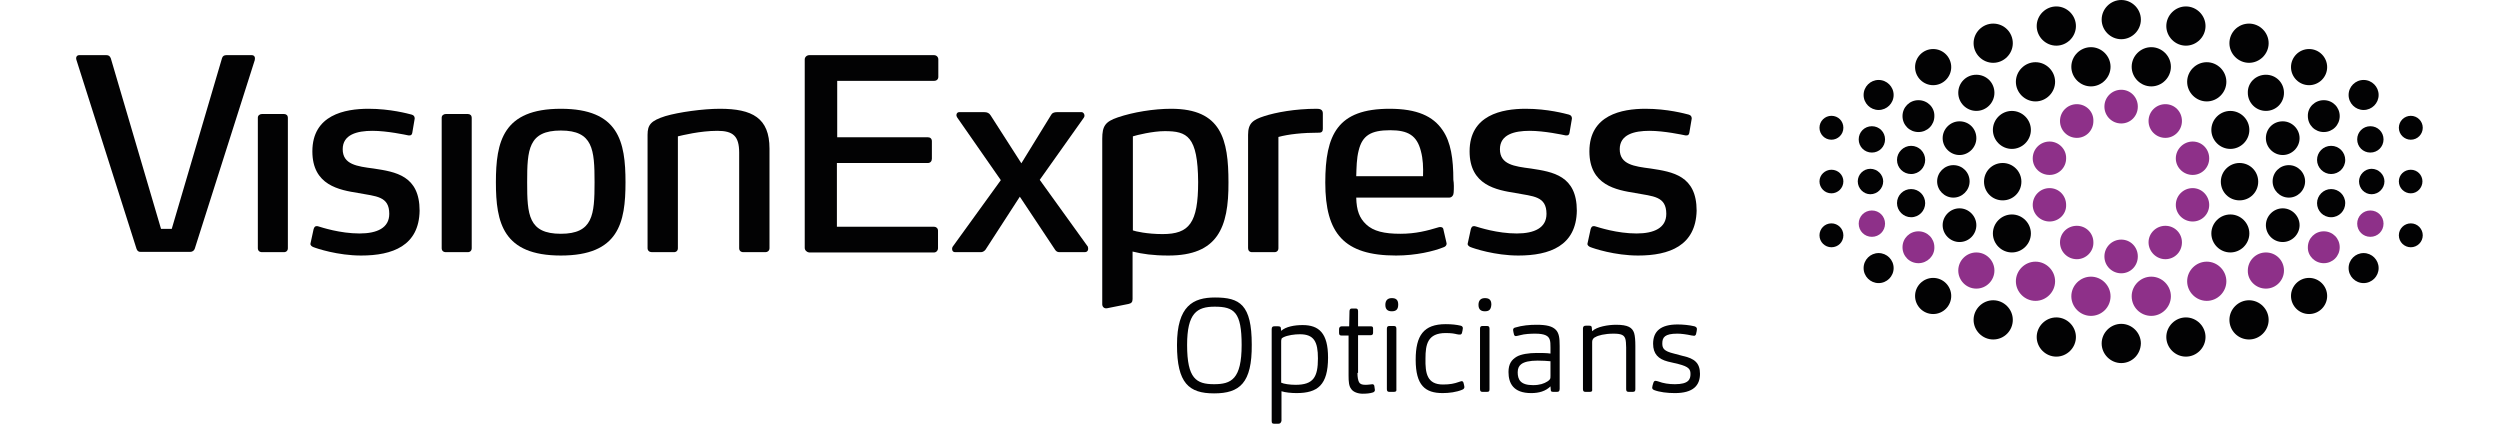 <?xml version="1.0" encoding="utf-8"?>
<svg xmlns="http://www.w3.org/2000/svg" fill="none" height="10" viewBox="0 0 205 37" width="59">
    <path d="M178.579 7.838C177.776 7.838 177.107 8.48 177.107 9.309C177.107 10.112 177.75 10.781 178.579 10.781C179.381 10.781 180.024 10.139 180.024 9.309C180.024 8.48 179.381 7.838 178.579 7.838Z" fill="#8E3089"/>
    <path d="M174.7 9.096C173.897 9.096 173.229 9.738 173.229 10.567C173.229 11.37 173.871 12.039 174.7 12.039C175.503 12.039 176.145 11.396 176.145 10.567C176.171 9.738 175.503 9.096 174.7 9.096Z" fill="#8E3089"/>
    <path d="M172.319 12.359C171.516 12.359 170.848 13.002 170.848 13.831C170.848 14.633 171.49 15.275 172.319 15.275C173.122 15.275 173.764 14.633 173.764 13.831C173.791 13.028 173.122 12.359 172.319 12.359Z" fill="#8E3089"/>
    <path d="M175.931 27.583C174.995 27.583 174.219 26.807 174.219 25.87C174.219 24.934 174.995 24.158 175.931 24.158C176.867 24.158 177.643 24.934 177.643 25.87C177.643 26.834 176.867 27.583 175.931 27.583Z" fill="#8E3089"/>
    <path d="M165.924 25.202C165.041 25.202 164.346 24.48 164.346 23.623C164.346 22.741 165.068 22.045 165.924 22.045C166.807 22.045 167.503 22.767 167.503 23.623C167.503 24.48 166.807 25.202 165.924 25.202Z" fill="#8E3089"/>
    <path d="M171.089 26.272C170.153 26.272 169.377 25.496 169.377 24.56C169.377 23.623 170.153 22.848 171.089 22.848C172.026 22.848 172.801 23.623 172.801 24.56C172.801 25.496 172.026 26.272 171.089 26.272Z" fill="#8E3089"/>
    <path d="M178.579 23.865C177.776 23.865 177.107 23.223 177.107 22.393C177.107 21.591 177.75 20.922 178.579 20.922C179.381 20.922 180.024 21.564 180.024 22.393C180.024 23.223 179.381 23.865 178.579 23.865Z" fill="#8E3089"/>
    <path d="M174.7 22.633C173.897 22.633 173.229 21.991 173.229 21.162C173.229 20.359 173.871 19.717 174.7 19.717C175.503 19.717 176.145 20.359 176.145 21.162C176.171 21.964 175.503 22.633 174.7 22.633Z" fill="#8E3089"/>
    <path d="M172.319 19.342C171.516 19.342 170.848 18.7 170.848 17.897C170.848 17.095 171.49 16.426 172.319 16.426C173.122 16.426 173.764 17.068 173.764 17.897C173.791 18.7 173.122 19.342 172.319 19.342Z" fill="#8E3089"/>
    <path d="M156.803 20.68C156.161 20.68 155.652 20.171 155.652 19.529C155.652 18.887 156.161 18.379 156.803 18.379C157.445 18.379 157.953 18.887 157.953 19.529C157.953 20.171 157.445 20.68 156.803 20.68Z" fill="#8E3089"/>
    <path d="M160.868 22.982C160.092 22.982 159.477 22.366 159.477 21.59C159.477 20.814 160.092 20.199 160.868 20.199C161.644 20.199 162.259 20.814 162.259 21.59C162.286 22.34 161.644 22.982 160.868 22.982Z" fill="#8E3089"/>
    <path d="M182.432 9.096C183.235 9.096 183.877 9.738 183.877 10.567C183.877 11.37 183.235 12.039 182.432 12.039C181.63 12.039 180.961 11.396 180.961 10.567C180.961 9.738 181.63 9.096 182.432 9.096Z" fill="#8E3089"/>
    <path d="M184.813 12.359C185.616 12.359 186.258 13.002 186.258 13.831C186.258 14.633 185.616 15.275 184.813 15.275C184.011 15.275 183.342 14.633 183.342 13.831C183.342 13.028 184.011 12.359 184.813 12.359Z" fill="#8E3089"/>
    <path d="M181.2 27.583C182.137 27.583 182.913 26.807 182.913 25.87C182.913 24.934 182.137 24.158 181.2 24.158C180.264 24.158 179.488 24.934 179.488 25.87C179.488 26.834 180.264 27.583 181.2 27.583Z" fill="#8E3089"/>
    <path d="M191.208 25.202C192.091 25.202 192.787 24.48 192.787 23.623C192.787 22.741 192.091 22.045 191.208 22.045C190.325 22.045 189.63 22.767 189.63 23.623C189.603 24.48 190.325 25.202 191.208 25.202Z" fill="#8E3089"/>
    <path d="M186.044 26.272C186.981 26.272 187.756 25.496 187.756 24.56C187.756 23.623 186.981 22.848 186.044 22.848C185.108 22.848 184.332 23.623 184.332 24.56C184.332 25.496 185.108 26.272 186.044 26.272Z" fill="#8E3089"/>
    <path d="M182.432 22.633C183.235 22.633 183.877 21.991 183.877 21.162C183.877 20.359 183.235 19.717 182.432 19.717C181.63 19.717 180.961 20.359 180.961 21.162C180.961 21.964 181.63 22.633 182.432 22.633Z" fill="#8E3089"/>
    <path d="M184.813 19.342C185.616 19.342 186.258 18.7 186.258 17.897C186.258 17.095 185.616 16.426 184.813 16.426C184.011 16.426 183.342 17.068 183.342 17.897C183.342 18.7 184.011 19.342 184.813 19.342Z" fill="#8E3089"/>
    <path d="M200.33 20.68C200.972 20.68 201.48 20.171 201.48 19.529C201.48 18.887 200.972 18.379 200.33 18.379C199.688 18.379 199.18 18.887 199.18 19.529C199.18 20.171 199.688 20.68 200.33 20.68Z" fill="#8E3089"/>
    <path d="M196.263 22.982C197.039 22.982 197.654 22.366 197.654 21.59C197.654 20.814 197.039 20.199 196.263 20.199C195.487 20.199 194.872 20.814 194.872 21.59C194.845 22.34 195.487 22.982 196.263 22.982Z" fill="#8E3089"/>
    <path d="M168.226 14.232C167.316 14.232 166.594 14.955 166.594 15.864C166.594 16.774 167.316 17.496 168.226 17.496C169.135 17.496 169.858 16.774 169.858 15.864C169.858 14.955 169.109 14.232 168.226 14.232Z" fill="#020203"/>
    <path d="M163.918 14.42C163.142 14.42 162.5 15.062 162.5 15.838C162.5 16.614 163.142 17.256 163.918 17.256C164.694 17.256 165.336 16.614 165.336 15.838C165.336 15.062 164.721 14.42 163.918 14.42Z" fill="#020203"/>
    <path d="M156.667 14.74C156.052 14.74 155.57 15.248 155.57 15.837C155.57 16.453 156.079 16.961 156.667 16.961C157.283 16.961 157.791 16.453 157.791 15.837C157.791 15.248 157.283 14.74 156.667 14.74Z" fill="#020203"/>
    <path d="M153.27 14.822C152.708 14.822 152.227 15.277 152.227 15.839C152.227 16.401 152.681 16.882 153.27 16.882C153.832 16.882 154.313 16.427 154.313 15.839C154.313 15.277 153.859 14.822 153.27 14.822Z" fill="#020203"/>
    <path d="M178.579 0C177.643 0 176.867 0.776 176.867 1.712C176.867 2.649 177.643 3.424 178.579 3.424C179.516 3.424 180.292 2.649 180.292 1.712C180.292 0.776 179.516 0 178.579 0Z" fill="#020203"/>
    <path d="M175.931 4.119C174.995 4.119 174.219 4.895 174.219 5.831C174.219 6.768 174.995 7.544 175.931 7.544C176.867 7.544 177.643 6.768 177.643 5.831C177.643 4.895 176.867 4.119 175.931 4.119Z" fill="#020203"/>
    <path d="M165.924 6.527C165.041 6.527 164.346 7.223 164.346 8.106C164.346 8.989 165.068 9.684 165.924 9.684C166.807 9.684 167.503 8.962 167.503 8.106C167.503 7.223 166.807 6.527 165.924 6.527Z" fill="#020203"/>
    <path d="M164.454 10.594C163.651 10.594 162.982 11.263 162.982 12.065C162.982 12.868 163.651 13.537 164.454 13.537C165.256 13.537 165.925 12.868 165.925 12.065C165.925 11.236 165.283 10.594 164.454 10.594Z" fill="#020203"/>
    <path d="M162.153 4.281C161.27 4.281 160.574 5.004 160.574 5.86C160.574 6.743 161.297 7.438 162.153 7.438C163.036 7.438 163.731 6.716 163.731 5.86C163.731 5.004 163.036 4.281 162.153 4.281Z" fill="#020203"/>
    <path d="M171.089 5.432C170.153 5.432 169.377 6.207 169.377 7.144C169.377 8.08 170.153 8.856 171.089 8.856C172.026 8.856 172.801 8.08 172.801 7.144C172.801 6.207 172.026 5.432 171.089 5.432Z" fill="#020203"/>
    <path d="M169.028 9.686C168.118 9.686 167.369 10.435 167.369 11.344C167.369 12.254 168.118 13.003 169.028 13.003C169.937 13.003 170.687 12.254 170.687 11.344C170.687 10.435 169.937 9.686 169.028 9.686Z" fill="#020203"/>
    <path d="M172.908 0.562C171.971 0.562 171.195 1.338 171.195 2.275C171.195 3.211 171.971 3.987 172.908 3.987C173.844 3.987 174.62 3.211 174.62 2.275C174.62 1.338 173.844 0.562 172.908 0.562Z" fill="#020203"/>
    <path d="M167.396 2.061C166.459 2.061 165.684 2.836 165.684 3.773C165.684 4.709 166.459 5.485 167.396 5.485C168.332 5.485 169.108 4.709 169.108 3.773C169.108 2.836 168.359 2.061 167.396 2.061Z" fill="#020203"/>
    <path d="M156.803 11.021C156.161 11.021 155.652 11.53 155.652 12.172C155.652 12.814 156.161 13.322 156.803 13.322C157.445 13.322 157.953 12.814 157.953 12.172C157.953 11.53 157.445 11.021 156.803 11.021Z" fill="#020203"/>
    <path d="M160.227 12.734C159.558 12.734 158.996 13.296 158.996 13.965C158.996 14.661 159.558 15.196 160.227 15.196C160.922 15.196 161.457 14.634 161.457 13.965C161.457 13.296 160.922 12.734 160.227 12.734Z" fill="#020203"/>
    <path d="M153.27 10.113C152.708 10.113 152.227 10.568 152.227 11.157C152.227 11.719 152.681 12.2 153.27 12.2C153.832 12.2 154.313 11.745 154.313 11.157C154.313 10.568 153.859 10.113 153.27 10.113Z" fill="#020203"/>
    <path d="M160.868 8.748C160.092 8.748 159.477 9.363 159.477 10.139C159.477 10.915 160.092 11.53 160.868 11.53C161.644 11.53 162.259 10.915 162.259 10.139C162.286 9.363 161.644 8.748 160.868 8.748Z" fill="#020203"/>
    <path d="M157.391 6.982C156.669 6.982 156.08 7.571 156.08 8.293C156.08 9.016 156.669 9.604 157.391 9.604C158.113 9.604 158.702 9.016 158.702 8.293C158.702 7.571 158.113 6.982 157.391 6.982Z" fill="#020203"/>
    <path d="M178.579 31.704C177.643 31.704 176.867 30.928 176.867 29.991C176.867 29.055 177.643 28.279 178.579 28.279C179.516 28.279 180.292 29.055 180.292 29.991C180.265 30.955 179.516 31.704 178.579 31.704Z" fill="#020203"/>
    <path d="M164.454 21.134C163.651 21.134 162.982 20.465 162.982 19.663C162.982 18.86 163.651 18.191 164.454 18.191C165.256 18.191 165.925 18.86 165.925 19.663C165.925 20.465 165.283 21.134 164.454 21.134Z" fill="#020203"/>
    <path d="M162.153 27.422C161.27 27.422 160.574 26.7 160.574 25.844C160.574 24.961 161.297 24.266 162.153 24.266C163.036 24.266 163.731 24.988 163.731 25.844C163.731 26.7 163.036 27.422 162.153 27.422Z" fill="#020203"/>
    <path d="M169.028 22.044C168.118 22.044 167.369 21.295 167.369 20.385C167.369 19.476 168.118 18.727 169.028 18.727C169.937 18.727 170.687 19.476 170.687 20.385C170.687 21.295 169.937 22.044 169.028 22.044Z" fill="#020203"/>
    <path d="M172.908 31.141C171.971 31.141 171.195 30.365 171.195 29.429C171.195 28.493 171.971 27.717 172.908 27.717C173.844 27.717 174.62 28.493 174.62 29.429C174.62 30.365 173.844 31.141 172.908 31.141Z" fill="#020203"/>
    <path d="M167.396 29.643C166.459 29.643 165.684 28.867 165.684 27.931C165.684 26.995 166.459 26.219 167.396 26.219C168.332 26.219 169.108 26.995 169.108 27.931C169.108 28.867 168.359 29.643 167.396 29.643Z" fill="#020203"/>
    <path d="M160.227 18.969C159.558 18.969 158.996 18.407 158.996 17.738C158.996 17.043 159.558 16.508 160.227 16.508C160.922 16.508 161.457 17.07 161.457 17.738C161.457 18.407 160.922 18.969 160.227 18.969Z" fill="#020203"/>
    <path d="M153.27 21.591C152.708 21.591 152.227 21.136 152.227 20.547C152.227 19.985 152.681 19.504 153.27 19.504C153.832 19.504 154.313 19.959 154.313 20.547C154.313 21.136 153.859 21.591 153.27 21.591Z" fill="#020203"/>
    <path d="M157.391 24.72C156.669 24.72 156.08 24.131 156.08 23.409C156.08 22.686 156.669 22.098 157.391 22.098C158.113 22.098 158.702 22.686 158.702 23.409C158.702 24.131 158.113 24.72 157.391 24.72Z" fill="#020203"/>
    <path d="M188.905 14.232C189.815 14.232 190.537 14.955 190.537 15.864C190.537 16.774 189.815 17.496 188.905 17.496C187.996 17.496 187.273 16.774 187.273 15.864C187.273 14.955 188.023 14.232 188.905 14.232Z" fill="#020203"/>
    <path d="M193.213 14.42C193.989 14.42 194.631 15.062 194.631 15.838C194.631 16.614 193.989 17.256 193.213 17.256C192.437 17.256 191.795 16.614 191.795 15.838C191.795 15.062 192.41 14.42 193.213 14.42Z" fill="#020203"/>
    <path d="M200.437 14.74C201.052 14.74 201.56 15.248 201.56 15.837C201.56 16.453 201.052 16.961 200.437 16.961C199.821 16.961 199.34 16.453 199.34 15.837C199.34 15.248 199.848 14.74 200.437 14.74Z" fill="#020203"/>
    <path d="M203.862 14.822C204.424 14.822 204.878 15.277 204.878 15.839C204.878 16.401 204.424 16.882 203.862 16.882C203.3 16.882 202.818 16.427 202.818 15.839C202.818 15.277 203.273 14.822 203.862 14.822Z" fill="#020203"/>
    <path d="M181.2 4.119C182.137 4.119 182.913 4.895 182.913 5.831C182.913 6.768 182.137 7.544 181.2 7.544C180.264 7.544 179.488 6.768 179.488 5.831C179.488 4.895 180.264 4.119 181.2 4.119Z" fill="#020203"/>
    <path d="M191.208 6.527C192.091 6.527 192.787 7.223 192.787 8.106C192.787 8.989 192.091 9.684 191.208 9.684C190.325 9.684 189.63 8.962 189.63 8.106C189.603 7.223 190.325 6.527 191.208 6.527Z" fill="#020203"/>
    <path d="M192.678 10.594C193.481 10.594 194.15 11.263 194.15 12.065C194.15 12.868 193.481 13.537 192.678 13.537C191.876 13.537 191.207 12.868 191.207 12.065C191.207 11.236 191.849 10.594 192.678 10.594Z" fill="#020203"/>
    <path d="M194.979 4.281C195.862 4.281 196.557 5.004 196.557 5.86C196.557 6.743 195.835 7.438 194.979 7.438C194.096 7.438 193.4 6.716 193.4 5.86C193.4 5.004 194.096 4.281 194.979 4.281Z" fill="#020203"/>
    <path d="M186.044 5.432C186.981 5.432 187.756 6.207 187.756 7.144C187.756 8.08 186.981 8.856 186.044 8.856C185.108 8.856 184.332 8.08 184.332 7.144C184.332 6.207 185.108 5.432 186.044 5.432Z" fill="#020203"/>
    <path d="M188.104 9.686C189.014 9.686 189.763 10.435 189.763 11.344C189.763 12.254 189.014 13.003 188.104 13.003C187.194 13.003 186.445 12.254 186.445 11.344C186.445 10.435 187.194 9.686 188.104 9.686Z" fill="#020203"/>
    <path d="M184.224 0.562C185.16 0.562 185.936 1.338 185.936 2.275C185.936 3.211 185.16 3.987 184.224 3.987C183.288 3.987 182.512 3.211 182.512 2.275C182.512 1.338 183.288 0.562 184.224 0.562Z" fill="#020203"/>
    <path d="M189.736 2.061C190.672 2.061 191.448 2.836 191.448 3.773C191.448 4.709 190.672 5.485 189.736 5.485C188.799 5.485 188.023 4.709 188.023 3.773C188.023 2.836 188.773 2.061 189.736 2.061Z" fill="#020203"/>
    <path d="M200.33 11.021C200.972 11.021 201.48 11.53 201.48 12.172C201.48 12.814 200.972 13.322 200.33 13.322C199.688 13.322 199.18 12.814 199.18 12.172C199.18 11.53 199.688 11.021 200.33 11.021Z" fill="#020203"/>
    <path d="M196.904 12.734C197.6 12.734 198.135 13.296 198.135 13.965C198.135 14.661 197.573 15.196 196.904 15.196C196.236 15.196 195.674 14.634 195.674 13.965C195.674 13.296 196.209 12.734 196.904 12.734Z" fill="#020203"/>
    <path d="M203.862 10.113C204.424 10.113 204.905 10.568 204.905 11.157C204.905 11.719 204.45 12.2 203.862 12.2C203.3 12.2 202.818 11.745 202.818 11.157C202.818 10.568 203.3 10.113 203.862 10.113Z" fill="#020203"/>
    <path d="M196.263 8.748C197.039 8.748 197.654 9.363 197.654 10.139C197.654 10.915 197.039 11.53 196.263 11.53C195.487 11.53 194.872 10.915 194.872 10.139C194.845 9.363 195.487 8.748 196.263 8.748Z" fill="#020203"/>
    <path d="M199.741 6.982C200.463 6.982 201.052 7.571 201.052 8.293C201.052 9.016 200.463 9.604 199.741 9.604C199.018 9.604 198.43 9.016 198.43 8.293C198.43 7.571 199.018 6.982 199.741 6.982Z" fill="#020203"/>
    <path d="M192.678 21.134C193.481 21.134 194.15 20.465 194.15 19.663C194.15 18.86 193.481 18.191 192.678 18.191C191.876 18.191 191.207 18.86 191.207 19.663C191.207 20.465 191.849 21.134 192.678 21.134Z" fill="#020203"/>
    <path d="M194.979 27.422C195.862 27.422 196.557 26.7 196.557 25.844C196.557 24.961 195.835 24.266 194.979 24.266C194.096 24.266 193.4 24.988 193.4 25.844C193.4 26.7 194.096 27.422 194.979 27.422Z" fill="#020203"/>
    <path d="M188.104 22.044C189.014 22.044 189.763 21.295 189.763 20.385C189.763 19.476 189.014 18.727 188.104 18.727C187.194 18.727 186.445 19.476 186.445 20.385C186.445 21.295 187.194 22.044 188.104 22.044Z" fill="#020203"/>
    <path d="M184.224 31.141C185.16 31.141 185.936 30.365 185.936 29.429C185.936 28.493 185.16 27.717 184.224 27.717C183.288 27.717 182.512 28.493 182.512 29.429C182.512 30.365 183.288 31.141 184.224 31.141Z" fill="#020203"/>
    <path d="M189.736 29.643C190.672 29.643 191.448 28.867 191.448 27.931C191.448 26.995 190.672 26.219 189.736 26.219C188.799 26.219 188.023 26.995 188.023 27.931C188.023 28.867 188.773 29.643 189.736 29.643Z" fill="#020203"/>
    <path d="M196.904 18.969C197.6 18.969 198.135 18.407 198.135 17.738C198.135 17.043 197.573 16.508 196.904 16.508C196.236 16.508 195.674 17.07 195.674 17.738C195.674 18.407 196.209 18.969 196.904 18.969Z" fill="#020203"/>
    <path d="M203.862 21.591C204.424 21.591 204.905 21.136 204.905 20.547C204.905 19.985 204.45 19.504 203.862 19.504C203.3 19.504 202.818 19.959 202.818 20.547C202.818 21.136 203.3 21.591 203.862 21.591Z" fill="#020203"/>
    <path d="M199.741 24.72C200.463 24.72 201.052 24.131 201.052 23.409C201.052 22.686 200.463 22.098 199.741 22.098C199.018 22.098 198.43 22.686 198.43 23.409C198.43 24.131 199.018 24.72 199.741 24.72Z" fill="#020203"/>
    <path d="M99.416 26.779C97.864 26.779 97.008 27.341 97.008 30.123C97.008 33.066 97.811 33.548 99.362 33.548C100.86 33.548 101.77 33.12 101.77 30.123C101.77 27.261 101.128 26.779 99.416 26.779ZM99.362 34.35C97.168 34.35 96.125 33.468 96.125 30.123C96.125 26.699 97.543 25.977 99.442 25.977C101.609 25.977 102.653 26.592 102.653 30.097C102.68 33.441 101.609 34.35 99.362 34.35Z" fill="#020203"/>
    <path d="M106.479 33.602C108.031 33.602 108.432 32.933 108.432 31.301C108.432 29.829 108.085 29.187 106.854 29.187C106.399 29.187 105.784 29.268 105.409 29.455C105.329 29.508 105.249 29.535 105.249 29.615C105.222 29.669 105.222 29.776 105.222 29.856V33.414C105.436 33.521 105.971 33.602 106.479 33.602ZM104.981 36.999H104.607C104.446 36.999 104.393 36.946 104.393 36.759V28.759C104.393 28.545 104.473 28.492 104.633 28.492H104.954C105.115 28.492 105.195 28.545 105.195 28.652L105.222 28.893C105.623 28.518 106.399 28.385 107.095 28.385C108.513 28.385 109.315 29.08 109.315 31.221C109.315 33.628 108.406 34.324 106.56 34.324C106.105 34.324 105.57 34.27 105.249 34.163V36.759C105.195 36.919 105.142 36.999 104.981 36.999Z" fill="#020203"/>
    <path d="M111.883 32.56C111.883 32.934 111.936 33.202 112.016 33.362C112.097 33.523 112.257 33.603 112.578 33.603C112.846 33.603 113.113 33.55 113.193 33.55C113.274 33.55 113.327 33.603 113.354 33.683C113.354 33.764 113.407 33.978 113.407 34.058C113.407 34.165 113.327 34.245 113.22 34.272C112.979 34.352 112.658 34.379 112.337 34.379C111.909 34.379 111.508 34.218 111.347 33.978C111.133 33.71 111.107 33.336 111.107 32.774V29.296H110.465C110.358 29.296 110.277 29.242 110.277 29.082V28.734C110.277 28.6 110.358 28.493 110.518 28.493H111.16C111.16 28.493 111.16 28.092 111.187 27.182C111.187 27.022 111.267 26.941 111.374 26.941H111.749C111.883 26.941 111.936 27.022 111.936 27.182V28.493H113.033C113.193 28.493 113.247 28.547 113.247 28.68V29.055C113.247 29.215 113.167 29.269 113.033 29.269H111.936V32.56H111.883Z" fill="#020203"/>
    <path d="M115.067 34.218H114.666C114.506 34.218 114.452 34.138 114.452 33.977V28.707C114.452 28.546 114.506 28.466 114.666 28.466H115.067C115.228 28.466 115.282 28.546 115.282 28.707V33.977C115.308 34.138 115.255 34.218 115.067 34.218ZM114.88 27.182C114.559 27.182 114.318 27.048 114.318 26.62C114.318 26.192 114.559 26.031 114.88 26.031C115.228 26.031 115.442 26.165 115.442 26.593C115.442 27.021 115.255 27.182 114.88 27.182Z" fill="#020203"/>
    <path d="M119.348 33.575C119.963 33.575 120.338 33.495 120.712 33.361C120.819 33.334 120.926 33.281 120.98 33.281C121.06 33.281 121.114 33.334 121.14 33.415C121.167 33.522 121.221 33.709 121.221 33.789C121.221 33.896 121.167 33.976 121.033 34.03C120.525 34.244 119.883 34.324 119.321 34.324C117.796 34.324 116.967 33.655 116.967 31.408C116.967 29.295 117.662 28.305 119.589 28.305C120.124 28.305 120.552 28.358 120.9 28.439C121.033 28.465 121.087 28.572 121.087 28.652C121.087 28.733 121.033 29 121.007 29.081C120.98 29.161 120.926 29.214 120.846 29.214C120.766 29.214 120.686 29.214 120.579 29.188C120.338 29.134 120.124 29.081 119.589 29.081C118.01 29.081 117.823 30.07 117.823 31.301C117.796 32.585 117.957 33.575 119.348 33.575Z" fill="#020203"/>
    <path d="M123.2 34.218H122.799C122.638 34.218 122.585 34.138 122.585 33.977V28.707C122.585 28.546 122.638 28.466 122.799 28.466H123.2C123.361 28.466 123.414 28.546 123.414 28.707V33.977C123.414 34.138 123.388 34.218 123.2 34.218ZM123.013 27.182C122.692 27.182 122.451 27.048 122.451 26.62C122.451 26.192 122.692 26.031 123.013 26.031C123.361 26.031 123.575 26.165 123.575 26.593C123.548 27.021 123.388 27.182 123.013 27.182Z" fill="#020203"/>
    <path d="M127.614 31.489C126.918 31.489 126.437 31.596 126.169 31.811C126.009 31.944 125.875 32.132 125.875 32.506C125.875 33.148 126.116 33.63 127.213 33.63C127.801 33.63 128.176 33.496 128.47 33.309C128.55 33.255 128.657 33.175 128.684 33.121C128.738 33.041 128.738 32.961 128.738 32.827V31.543C128.47 31.516 128.015 31.489 127.614 31.489ZM127.052 34.325C125.474 34.325 125.072 33.443 125.072 32.479C125.072 31.784 125.34 31.409 125.795 31.142C126.169 30.928 126.838 30.821 127.534 30.821C127.935 30.821 128.443 30.821 128.738 30.874V30.339C128.738 30.072 128.738 29.804 128.657 29.617C128.55 29.349 128.283 29.135 127.4 29.135C126.999 29.135 126.463 29.162 126.089 29.269C125.955 29.296 125.795 29.349 125.714 29.349C125.634 29.349 125.554 29.269 125.554 29.215C125.527 29.108 125.474 28.894 125.474 28.814C125.474 28.707 125.527 28.627 125.661 28.6C126.276 28.413 126.918 28.359 127.534 28.359C128.416 28.359 128.898 28.493 129.192 28.787C129.487 29.082 129.54 29.51 129.54 30.205V33.951C129.54 34.165 129.46 34.218 129.299 34.218H129.005C128.845 34.218 128.764 34.192 128.764 34.058L128.738 33.737C128.309 34.165 127.721 34.325 127.052 34.325Z" fill="#020203"/>
    <path d="M132.19 34.218H131.788C131.628 34.218 131.574 34.138 131.574 33.978V28.68C131.574 28.52 131.654 28.44 131.815 28.44H132.136C132.297 28.44 132.35 28.493 132.35 28.68L132.377 28.921C132.778 28.52 133.795 28.359 134.464 28.359C135.507 28.359 135.882 28.6 136.042 29.082C136.122 29.349 136.149 29.751 136.149 30.205V33.978C136.149 34.111 136.122 34.218 135.935 34.218H135.561C135.4 34.218 135.346 34.138 135.346 33.978V30.339C135.346 30.045 135.32 29.697 135.266 29.563C135.159 29.269 134.945 29.135 134.25 29.135C133.447 29.135 132.885 29.296 132.671 29.43C132.591 29.456 132.511 29.51 132.457 29.59C132.43 29.643 132.377 29.697 132.377 29.884V33.978C132.404 34.138 132.35 34.218 132.19 34.218Z" fill="#020203"/>
    <path d="M141.793 32.639C141.793 33.656 141.204 34.325 139.599 34.325C138.957 34.325 138.261 34.245 137.78 34.057C137.673 34.004 137.619 33.95 137.619 33.843C137.619 33.763 137.673 33.576 137.726 33.415C137.78 33.281 137.833 33.255 137.913 33.255C137.967 33.255 138.074 33.281 138.154 33.308C138.582 33.469 139.064 33.549 139.599 33.549C140.803 33.549 140.963 33.121 140.963 32.666C140.963 32.265 140.856 32.024 139.893 31.783L138.984 31.569C138.154 31.355 137.699 30.9 137.699 30.017C137.699 28.921 138.368 28.332 139.84 28.332C140.294 28.332 140.883 28.386 141.311 28.493C141.472 28.546 141.525 28.626 141.525 28.733C141.525 28.787 141.498 29.001 141.445 29.188C141.418 29.268 141.338 29.322 141.284 29.322C141.231 29.322 141.151 29.295 141.07 29.295C140.589 29.188 140.134 29.135 139.813 29.135C138.716 29.135 138.502 29.456 138.502 29.991C138.502 30.419 138.636 30.66 139.519 30.874L140.321 31.088C141.311 31.302 141.793 31.703 141.793 32.639Z" fill="#020203"/>
    <path d="M5.27 21.725L0.027 5.244C-0.054 5.004 0.053 4.816 0.267 4.816H2.648C2.836 4.816 2.943 4.897 3.023 5.084L7.411 19.986H8.347L12.735 5.084C12.788 4.897 12.922 4.816 13.109 4.816H15.33C15.57 4.816 15.651 5.004 15.597 5.244L10.354 21.725C10.3 21.885 10.139 21.992 9.979 21.992H5.645C5.484 22.019 5.324 21.912 5.27 21.725Z" fill="#020203"/>
    <path d="M18.139 22.019H16.24C15.999 22.019 15.865 21.885 15.865 21.671V10.274C15.865 10.087 16.026 9.953 16.24 9.953H18.139C18.353 9.953 18.487 10.087 18.487 10.274V21.671C18.487 21.885 18.353 22.019 18.139 22.019Z" fill="#020203"/>
    <path d="M24.88 22.313C22.847 22.313 21.001 21.698 20.68 21.564C20.573 21.51 20.412 21.403 20.466 21.243L20.733 20.012C20.787 19.852 20.84 19.745 21.001 19.745C21.027 19.745 21.081 19.745 21.161 19.771C21.429 19.852 23.034 20.387 24.746 20.387C26.271 20.387 27.341 19.905 27.341 18.674C27.341 17.123 26.191 17.149 24.639 16.855C22.98 16.588 20.626 16.186 20.626 13.217C20.626 10.033 23.462 9.498 25.522 9.498C27.448 9.498 28.973 9.926 29.294 10.006C29.482 10.06 29.562 10.167 29.562 10.354L29.348 11.612C29.321 11.772 29.214 11.852 29.027 11.826C28.759 11.772 27.154 11.424 25.87 11.424C24.532 11.424 23.275 11.745 23.275 13.03C23.275 14.367 24.532 14.528 25.977 14.715C27.903 15.009 29.99 15.33 29.99 18.407C29.936 21.457 27.636 22.313 24.88 22.313Z" fill="#020203"/>
    <path d="M34.192 22.019H32.292C32.052 22.019 31.918 21.885 31.918 21.671V10.274C31.918 10.087 32.078 9.953 32.292 9.953H34.192C34.406 9.953 34.54 10.087 34.54 10.274V21.671C34.54 21.885 34.406 22.019 34.192 22.019Z" fill="#020203"/>
    <path d="M42.324 11.398C39.488 11.398 39.381 13.056 39.381 15.919C39.381 18.755 39.488 20.413 42.324 20.413C45.133 20.413 45.267 18.755 45.267 15.919C45.267 13.056 45.133 11.398 42.324 11.398ZM42.324 22.313C37.268 22.313 36.652 19.45 36.652 15.919C36.652 12.361 37.268 9.498 42.324 9.498C47.38 9.498 47.969 12.361 47.969 15.919C47.969 19.45 47.38 22.313 42.324 22.313Z" fill="#020203"/>
    <path d="M60.195 22.019H58.268C58.028 22.019 57.894 21.885 57.894 21.671V13.324C57.894 11.879 57.359 11.424 55.994 11.424C54.469 11.424 52.891 11.826 52.543 11.906V21.671C52.543 21.885 52.409 22.019 52.195 22.019H50.269C50.055 22.019 49.895 21.885 49.895 21.671V11.772C49.895 10.889 50.189 10.541 51.446 10.14C52.623 9.792 54.737 9.498 56.208 9.498C59.044 9.498 60.542 10.301 60.542 12.976V21.671C60.542 21.885 60.382 22.019 60.195 22.019Z" fill="#020203"/>
    <path d="M63.619 21.644V5.191C63.619 4.977 63.806 4.816 64.02 4.816H74.909C75.123 4.816 75.284 4.977 75.284 5.191V6.716C75.284 6.93 75.123 7.064 74.909 7.064H66.455V11.986H74.374C74.588 11.986 74.722 12.12 74.722 12.334V13.859C74.722 14.073 74.588 14.234 74.374 14.234H66.428V19.798H74.909C75.096 19.798 75.257 19.932 75.257 20.146V21.671C75.257 21.885 75.096 22.046 74.909 22.046H63.994C63.806 22.019 63.619 21.858 63.619 21.644Z" fill="#020203"/>
    <path d="M88.367 21.75C88.367 21.884 88.26 22.017 88.099 22.017H85.825C85.692 22.017 85.558 21.937 85.477 21.803L82.401 17.175L79.404 21.803C79.324 21.91 79.164 22.017 79.03 22.017H76.729C76.595 22.017 76.488 21.91 76.488 21.75C76.488 21.669 76.488 21.616 76.542 21.536L80.742 15.73L76.943 10.273C76.89 10.192 76.863 10.112 76.863 10.059C76.863 9.898 76.97 9.791 77.104 9.791H79.271C79.565 9.791 79.725 9.871 79.859 10.085L82.535 14.259L85.103 10.085C85.21 9.871 85.37 9.791 85.665 9.791H87.805C87.912 9.791 88.046 9.925 88.046 10.085C88.046 10.139 88.046 10.192 87.992 10.273L84.14 15.704L88.34 21.536C88.367 21.616 88.367 21.696 88.367 21.75Z" fill="#020203"/>
    <path d="M95.055 11.451C94.012 11.451 92.594 11.799 92.273 11.906V20.119C92.487 20.199 93.504 20.44 94.868 20.44C97.196 20.44 97.972 19.477 97.972 15.892C97.945 11.879 97.008 11.451 95.055 11.451ZM95.376 22.313C94.039 22.313 93.102 22.179 92.246 21.965V23.303V26.112C92.246 26.38 92.139 26.486 91.898 26.54L90.026 26.915C89.758 26.968 89.598 26.781 89.598 26.567V12.12C89.598 10.996 89.865 10.622 90.962 10.247C92.3 9.792 94.092 9.498 95.617 9.498C100.005 9.498 100.62 12.173 100.62 15.919C100.647 19.905 99.657 22.313 95.376 22.313Z" fill="#020203"/>
    <path d="M103.75 10.14C104.74 9.819 106.425 9.498 108.325 9.498C108.592 9.498 108.86 9.552 108.86 9.899V11.237C108.86 11.424 108.806 11.585 108.539 11.585C107.094 11.585 105.863 11.719 104.981 11.959V21.671C104.981 21.885 104.847 22.019 104.633 22.019H102.68C102.466 22.019 102.332 21.885 102.332 21.671V11.772C102.332 10.755 102.76 10.461 103.75 10.14Z" fill="#020203"/>
    <path d="M117.421 13.19C117.073 11.826 116.298 11.371 114.746 11.371C113.06 11.371 112.311 11.826 111.99 13.136C111.803 13.859 111.803 14.635 111.776 15.384H117.609C117.635 14.608 117.609 13.886 117.421 13.19ZM120.284 16.802C120.284 17.016 120.15 17.256 119.883 17.256H111.776C111.803 18.407 112.071 19.049 112.632 19.584C113.275 20.199 114.238 20.413 115.629 20.413C116.966 20.413 117.983 20.146 118.946 19.852C119.027 19.825 119.08 19.825 119.107 19.825C119.241 19.825 119.374 19.852 119.401 20.092L119.642 21.136C119.669 21.243 119.669 21.243 119.669 21.27C119.669 21.43 119.562 21.537 119.401 21.591C118.545 21.938 116.993 22.313 115.254 22.313C110.706 22.313 109.074 20.387 109.074 15.946C109.074 11.745 110.144 9.498 114.692 9.498C117.074 9.498 118.491 10.14 119.321 11.371C120.043 12.414 120.257 13.886 120.257 15.705C120.311 15.999 120.311 16.454 120.284 16.802Z" fill="#020203"/>
    <path d="M125.929 22.313C123.896 22.313 122.05 21.698 121.729 21.564C121.622 21.51 121.461 21.403 121.515 21.243L121.782 20.012C121.836 19.852 121.889 19.745 122.05 19.745C122.076 19.745 122.13 19.745 122.21 19.771C122.478 19.852 124.083 20.387 125.795 20.387C127.32 20.387 128.39 19.905 128.39 18.674C128.39 17.123 127.24 17.149 125.688 16.855C124.029 16.588 121.675 16.186 121.675 13.217C121.675 10.033 124.511 9.498 126.571 9.498C128.497 9.498 130.022 9.926 130.343 10.006C130.53 10.06 130.611 10.167 130.611 10.354L130.397 11.612C130.37 11.772 130.263 11.852 130.076 11.826C129.808 11.772 128.203 11.424 126.919 11.424C125.581 11.424 124.324 11.745 124.324 13.03C124.324 14.367 125.581 14.528 127.026 14.715C128.952 15.009 131.039 15.33 131.039 18.407C130.985 21.457 128.684 22.313 125.929 22.313Z" fill="#020203"/>
    <path d="M136.39 22.313C134.357 22.313 132.511 21.698 132.19 21.564C132.082 21.51 131.922 21.403 131.975 21.243L132.243 20.012C132.297 19.852 132.35 19.745 132.511 19.745C132.537 19.745 132.591 19.745 132.671 19.771C132.939 19.852 134.544 20.387 136.256 20.387C137.781 20.387 138.851 19.905 138.851 18.674C138.851 17.123 137.701 17.149 136.149 16.855C134.49 16.588 132.136 16.186 132.136 13.217C132.136 10.033 134.972 9.498 137.032 9.498C138.958 9.498 140.483 9.926 140.804 10.006C140.991 10.06 141.072 10.167 141.072 10.354L140.858 11.612C140.831 11.772 140.724 11.852 140.537 11.826C140.269 11.772 138.664 11.424 137.38 11.424C136.042 11.424 134.785 11.745 134.785 13.03C134.785 14.367 136.042 14.528 137.487 14.715C139.413 15.009 141.5 15.33 141.5 18.407C141.419 21.457 139.119 22.313 136.39 22.313Z" fill="#020203"/>
</svg>